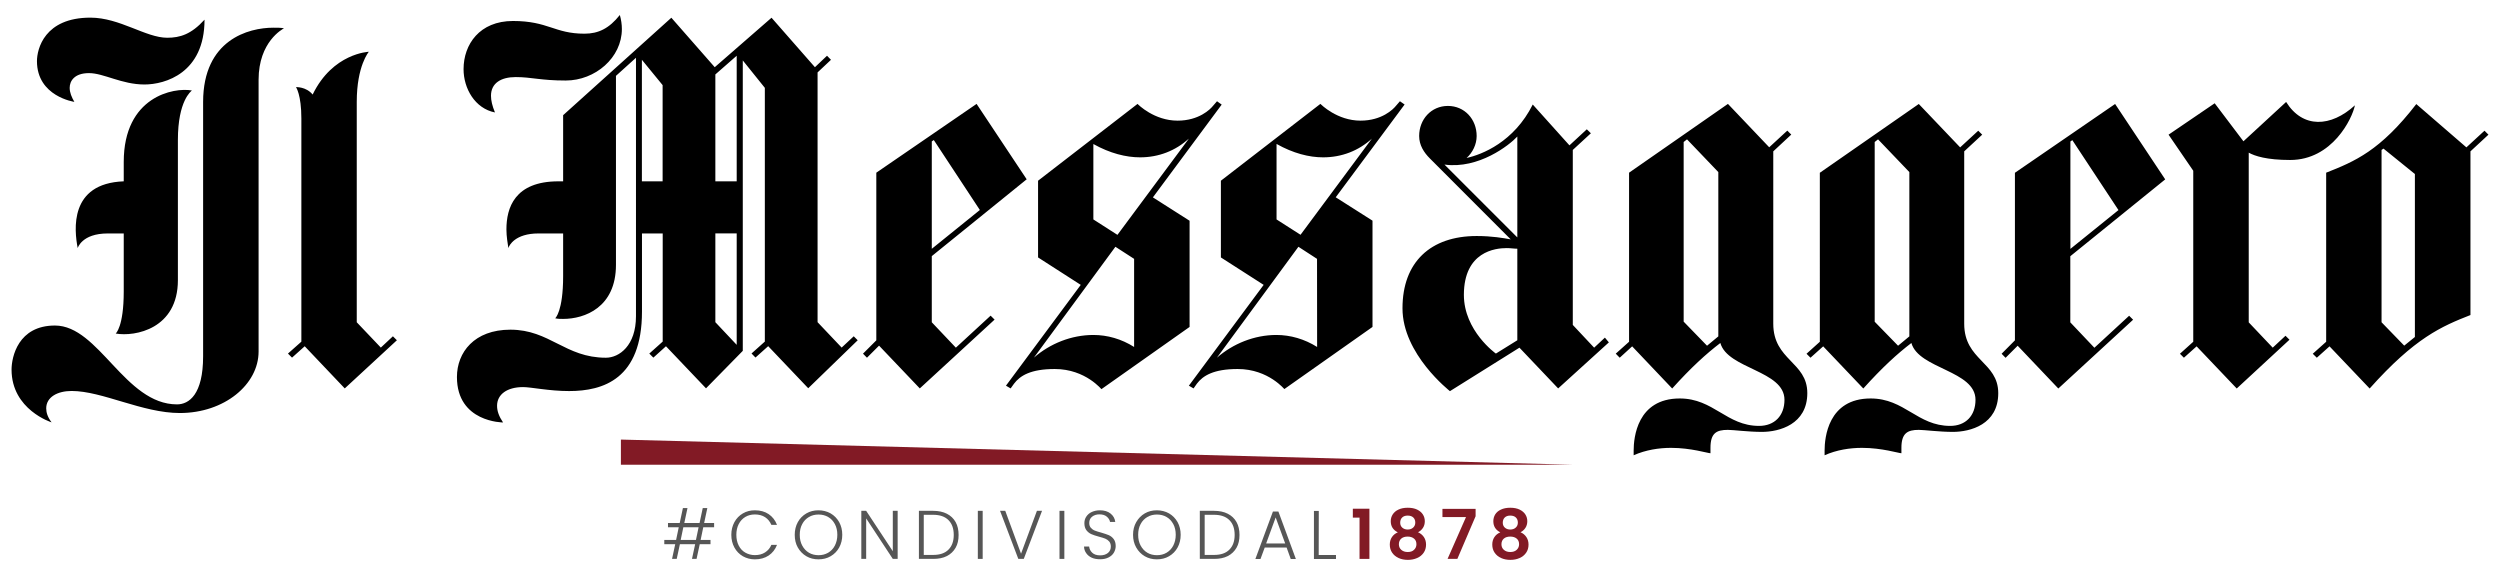 <svg xmlns="http://www.w3.org/2000/svg" xmlns:xlink="http://www.w3.org/1999/xlink" id="Livello_1" x="0px" y="0px" viewBox="0 0 2834.6 652" style="enable-background:new 0 0 2834.6 652;" xml:space="preserve"><style type="text/css">	.st0{fill-rule:evenodd;clip-rule:evenodd;}	.st1{fill:#565656;}	.st2{fill:#821A25;}</style><path id="Layer" class="st0" d="M1592.6,118.5l-78.1,105.2l41.7,26.5v120.5l-99.9,70.4c0.8,1.5-17.4-22.7-53-22.7 c-27.3,0-39.4,7.6-46.2,16.6l-3.8,5.4l-5.3-3.1l84.8-114.3l-48.5-31.1v-87l112.8-87.1c0.8,0.7,19,19,45.5,19 c24.2,0,37.1-12.9,40.1-16.7l4.6-5.3L1592.6,118.5L1592.6,118.5z M1493.4,393.4L1493.4,393.4z M1493.4,393.4 c-0.1,0-0.1-99.9-0.1-99.9l-21.1-13.7l-92.4,125.8c18.2-15.9,42.4-25.8,67.4-25.8C1463.1,379.8,1479.1,384.4,1493.4,393.4 L1493.4,393.4z M1555.5,157.2c-15.1,13.7-34.1,21.2-55.3,21.2c-15.9,0-34-4.6-52.8-15.2v85.6l27.2,17.4L1555.5,157.2z M2511.1,117.1 l32.6,43.1l48.4-44.6c18.9,30.3,50.8,28.7,78,3.8c-3,15.1-25.7,62-73.4,62c-26.6,0-40.2-4.5-47-8.3v192.4l27.2,28.7l14.5-13.5 l4.5,4.5l-59.8,55.3l-45.5-47.8l-14.4,12.9l-4.5-4.5l15.1-13.6V193.6l-28-40.9L2511.1,117.1L2511.1,117.1z M1836.5,405.6l-4.5-4.6 l15.1-13.5V195.8l112.1-78L2006,167l20.5-18.9l4.5,4.5l-20.4,19V367c0,41.7,38.6,43.2,38.6,78.7s-31.8,44-51.5,44 c-15.2,0-32.5-2.3-38.6-2.3c-13,0-19.7,3.7-19.7,20.4v6.1c-3.1,0-22-6.1-44.7-6.1c-13.6,0-28.7,2.3-42.4,8.4v-5.3 c0-14.4,3.8-59.1,52.3-59.1c38.4,0,53,31.1,89.9,31.1c17.4,0,28.8-11.4,28.8-29.6c0-33.3-64.4-34.8-72.7-64.4 c-15.9,12.1-33.4,28-54.6,51.6l-45.4-47.8L1836.5,405.6L1836.5,405.6z M1909,364.7l26.5,27.3l12.8-10.6V195.1l-35.5-37.1l-3.8,3 V364.7z M2796.5,167.1l20.5-18.9l4.5,4.5l-20.4,18.9v185.6c-32.6,12.8-62.9,25.7-114.3,83.3l-45.5-47.8l-14.4,12.9l-4.6-4.5 l15.2-13.6V195.8c32.5-12.8,61.3-24.9,102.2-77.8L2796.5,167.1L2796.5,167.1z M2738.1,197.3l-35.6-28.8l-2.2,1.5v195.4l25.7,26.5 l12.1-9.8V197.3L2738.1,197.3z M2214.2,489.7c-15.1,0-32.6-2.3-38.6-2.3c-12.9,0-19.7,3.8-19.7,20.4v6.1c-3,0-22-6.1-44.7-6.1 c-13.7,0-28.8,2.3-42.4,8.4v-5.3c0-14.4,3.8-59.1,52.2-59.1c38.6,0,53,31.1,90.2,31.1c17.4,0,28.7-11.4,28.7-29.6 c0-33.3-64.3-34.8-72.7-64.4c-15.9,12.1-33.3,28-54.5,51.6l-45.5-47.8l-14.4,12.9l-4.5-4.5l15.1-13.6V195.9l112.2-78l46.9,49.2 l20.5-18.9l4.5,4.5l-20.4,18.9v195.5c0,41.6,38.6,43.1,38.6,78.7S2233.9,489.7,2214.2,489.7L2214.2,489.7L2214.2,489.7z  M2164.9,195.1l-35.5-37.1l-3.8,3v203.8l26.5,27.2l12.8-10.6V195.1L2164.9,195.1z M2269.5,401.1l15.1-15.2V195.9l113.6-78l56.8,85.5 l-107.6,87.1v75l27.3,28.8l39.4-36.3l4.5,4.5l-84.8,78l-46.1-48.5l-13.7,13.7L2269.5,401.1L2269.5,401.1z M2347.5,282.2l54.5-44 l-52.3-79.3l-2.2,1.5V282.2L2347.5,282.2z M1195.9,418.4c-27.3,0-39.4,7.6-46.2,16.7l-3.8,5.3l-5.3-3.1l84.8-114.3l-48.4-31.1v-87 l112.8-87.1c0.7,0.8,18.9,19,45.4,19c24.2,0,37.1-12.9,40.1-16.7l4.6-5.3l5.3,3.8l-78,105.2l41.6,26.5v120.4l-99.9,70.5 C1249.7,442.7,1231.5,418.4,1195.9,418.4L1195.9,418.4z M1239.7,248.8l27.3,17.5l81-109.1c-15.2,13.7-34.1,21.2-55.3,21.2 c-15.9,0-34.1-4.5-53-15.1V248.8L1239.7,248.8z M1239.7,379.8c15.9,0,31.8,4.5,46.2,13.6v-99.9l-21.2-13.7l-92.4,125.7 C1190.6,389.6,1214.7,379.8,1239.7,379.8L1239.7,379.8z M1123.2,357.9l4.5,4.5l-84.8,78l-46.2-48.5L983,405.6l-4.5-4.6l15.1-15.1 V195.8l113.7-78l56.8,85.5l-107.6,87.1v75l27.3,28.8L1123.2,357.9L1123.2,357.9z M1056.5,282.1l54.5-44l-52.2-79.3l-2.3,1.5 L1056.5,282.1L1056.5,282.1z M916.4,440.2L871,392.5l-14.4,12.9l-4.5-4.6l15.1-13.5V99.6l-25-31.1v329.3l-41.7,42.5l-45.4-47.7 l-14.3,12.9l-4.6-4.6l15.2-13.6V264.7h-23.5v88.6c0,76.4-43.9,90.1-82.6,90.1c-22.7,0-43.1-4.5-52.2-4.5c-18.2,0-29.5,8.3-29.5,21.2 c0,6.1,2.2,12.1,6.8,18.9c0,0-52.3,0-52.3-51.5c0-28,19.7-53.7,60.6-53.7c44.7,0,62.1,31.8,108.3,31.8c15.1,0,34.1-13.7,34.1-47 V65.5L698.4,86v214.3c0,48.4-35.6,61.3-59.9,61.3c-3,0-6,0-9-0.7c0,0,9-7.6,9-47.8v-48.4h-28c-26.5,0-33.3,13.6-34.1,16.6 c-0.7-5.2-2.2-12.9-2.2-21.2c0-24.2,9.1-54.5,59-54.5h5.3v-75L761.2,20.1l49.2,56.1l64.4-56.1L924,76.2l13.7-13l4.5,4.6L927,82.1 v283.2l27.3,28.8l13.7-12.8l4.5,4.5L916.4,440.2L916.4,440.2z M751.3,96.5l-23.5-28.7v137.8h23.5V96.5z M835.3,264.6h-24.2v100.7 l24.2,25.7V264.6z M835.3,63.2l-24.2,21.2v121.2h24.2V63.2z M1590.2,349.5c0-52.3,31.8-81.9,84.1-81.9c17.4,0,30.2,2.3,38.6,3.8 l-91.6-91.7c-6.8-6.8-12.2-15.1-12.2-25.5c0-18.9,13.7-34.1,32.6-34.1s32.6,15.1,32.6,34.1c0,9.6-4.6,18.8-11.4,24.9 c17.4-3.8,53.8-18.1,75-60.6l41.6,46.3l19.7-18.2l4.6,4.5l-20.5,18.9v198.4l24.2,25.8l12.2-11.4l4.5,5.4l-57.5,52.2l-43.9-46.2 l-78.8,49.3C1643.9,443.3,1590.1,401.6,1590.2,349.5L1590.2,349.5L1590.2,349.5z M1720.4,269.2V154.8c-9.1,9.9-43.9,37.1-82.6,31.8 L1720.4,269.2z M1659.8,334.3c0,40.9,36.3,66.6,36.3,66.6l24.3-15.1V282c-3.8,0-7.5-0.7-12.1-0.7 C1695.6,281.3,1659.9,285.1,1659.8,334.3L1659.8,334.3z M556.7,108.6c0,5.3,1.4,11.4,4.5,18.9c-22.7-4.5-35.6-27.2-35.6-49.1 c0-28.1,18.2-54.6,56-54.6c40.1,0,47,14.4,81.1,14.4c15.9,0,28-6,40.1-21.2c1.5,5.3,2.3,10.7,2.3,15.9c0,32.6-30.3,58.4-63.6,58.4 c-28.8,0-38.6-3.9-56.8-3.9C568,87.4,556.7,94.3,556.7,108.6L556.7,108.6L556.7,108.6z M309.9,31.4c4.5,0,9.1,0,12.1,0.7 c-1.5,0.8-28.8,15.2-28.8,58.3v308.2c0,37.2-38.6,69.7-89.3,69.7c-42.4,0-87.9-25-122.7-25c-16,0-28.8,6.9-28.8,19.7 c0,4.6,1.5,9.9,6.1,15.9c0,0-45.4-14.3-45.4-59.8c0-14.4,7.5-50,49.2-50c49.9,0,79.3,89.4,138.4,89.4c13.7,0,29.6-11.3,29.6-54.5 V115.5C230.4,45,281.9,31.4,309.9,31.4L309.9,31.4L309.9,31.4z M445.5,381.3l4.5,4.5l-59.1,54.6l-45.4-47.8l-14.4,12.9l-4.6-4.6 l15.2-13.5v-253c0-27.2-6.1-35.6-6.1-35.6s11.4-0.7,18.9,8.4c22.8-47,63.7-48.5,63.7-48.5s-13.7,15.8-13.7,56.8v249.9l27.3,28.7 L445.5,381.3L445.5,381.3z M231.9,22.3c0,60.6-44.7,73.5-68.1,73.5c-25.8,0-46.2-12.9-62.9-12.9S79,92,79,99.6 c0,5.3,2.2,10.6,5.3,15.9c0,0-42.4-6.1-42.4-46.2c0-13.6,8.4-49.3,60.6-49.3c33.3,0,62.8,22.8,87.1,22.8 C204,42.8,216.8,39,231.9,22.3L231.9,22.3z M140.3,330.6v-65.9h-18.1c-29.6,0-34.1,16.6-34.1,16.6c-3.9-20.4-9.9-73.4,52.2-75.7v-22 c0-74.2,56.8-84.8,77.3-81c-0.8,0.8-15.9,11.4-15.9,56.1v159c0,55.2-48.5,64.3-70.5,60.5C131.2,378.1,140.3,370.7,140.3,330.6 L140.3,330.6L140.3,330.6z"></path><path class="st1" d="M797.4,597.8l-3,14.4h11.2v4.8h-12.2l-3.6,16.7h-5.2l3.6-16.7h-17.3l-3.6,16.7H762l3.6-16.7h-12.4v-4.8h13.4 l3-14.4h-12.2v-4.8h13.3l3.6-16.9h5.2l-3.6,16.9h17.3l3.6-16.9h5.2l-3.6,16.9h11.3v4.8H797.4z M792.1,597.8h-17.3l-3,14.4h17.3 L792.1,597.8z"></path><path class="st1" d="M832.7,592c2.3-4.2,5.5-7.5,9.6-9.9c4.1-2.4,8.6-3.5,13.6-3.5c6.1,0,11.3,1.4,15.6,4.3c4.3,2.9,7.5,7,9.5,12.2 h-6.4c-1.6-3.7-3.9-6.6-7.1-8.7c-3.2-2.1-7.1-3.1-11.6-3.1c-4,0-7.6,0.9-10.8,2.8c-3.2,1.9-5.7,4.6-7.5,8.1s-2.7,7.6-2.7,12.2 s0.9,8.7,2.7,12.2c1.8,3.5,4.3,6.2,7.5,8s6.8,2.8,10.8,2.8c4.5,0,8.4-1,11.6-3.1s5.6-4.9,7.1-8.5h6.4c-2,5.2-5.2,9.2-9.5,12.1 c-4.4,2.9-9.6,4.3-15.6,4.3c-5,0-9.5-1.2-13.6-3.5c-4.1-2.4-7.3-5.7-9.6-9.9s-3.5-9-3.5-14.4S830.4,596.3,832.7,592L832.7,592z"></path><path class="st1" d="M914.3,630.7c-4.1-2.4-7.3-5.7-9.7-9.9c-2.4-4.2-3.5-9-3.5-14.4s1.2-10.2,3.5-14.4s5.6-7.5,9.7-9.9 c4.1-2.4,8.7-3.5,13.7-3.5s9.7,1.2,13.8,3.5c4.1,2.4,7.3,5.7,9.7,9.9c2.3,4.2,3.5,9,3.5,14.4s-1.2,10.2-3.5,14.4 c-2.3,4.2-5.6,7.5-9.7,9.9c-4.1,2.4-8.7,3.5-13.8,3.5S918.4,633.1,914.3,630.7z M939,626.7c3.2-1.9,5.8-4.6,7.6-8.1 s2.8-7.6,2.8-12.2s-0.9-8.7-2.8-12.2c-1.9-3.5-4.4-6.2-7.6-8c-3.2-1.9-6.9-2.8-10.9-2.8s-7.7,0.9-10.9,2.8s-5.8,4.5-7.6,8 c-1.9,3.5-2.8,7.5-2.8,12.2s0.9,8.7,2.8,12.2s4.4,6.2,7.6,8.1c3.2,1.9,6.9,2.8,10.9,2.8S935.7,628.6,939,626.7z"></path><path class="st1" d="M1017.8,633.7h-5.5l-30.2-45.9v45.9h-5.5v-54.5h5.5l30.2,45.8v-45.8h5.5V633.7z"></path><path class="st1" d="M1073.6,582.5c4.3,2.2,7.6,5.3,9.9,9.4s3.4,9,3.4,14.7s-1.1,10.5-3.4,14.5s-5.6,7.2-9.9,9.4 c-4.3,2.2-9.5,3.2-15.5,3.2h-16.2v-54.5h16.2C1064.1,579.2,1069.3,580.3,1073.6,582.5z M1075.4,623.2c4-4,6-9.5,6-16.7 s-2-12.8-6-16.8c-4-4-9.8-6-17.3-6h-10.7v45.5h10.7C1065.7,629.2,1071.5,627.2,1075.4,623.2L1075.4,623.2z"></path><path class="st1" d="M1114.2,579.2v54.5h-5.5v-54.5L1114.2,579.2L1114.2,579.2z"></path><path class="st1" d="M1181.5,579.2l-20.7,54.5h-6.2l-20.7-54.5h5.9l17.9,48.6l18-48.6L1181.5,579.2L1181.5,579.2z"></path><path class="st1" d="M1206.8,579.2v54.5h-5.5v-54.5L1206.8,579.2L1206.8,579.2z"></path><path class="st1" d="M1238,632.4c-2.7-1.2-4.9-3-6.4-5.2c-1.6-2.2-2.4-4.7-2.5-7.5h5.8c0.3,2.7,1.4,5,3.5,7c2.1,2,5.1,3,9.1,3 c3.7,0,6.6-1,8.8-2.8c2.2-1.9,3.2-4.3,3.2-7.2c0-2.3-0.6-4.2-1.8-5.7c-1.2-1.4-2.7-2.5-4.4-3.2s-4.2-1.5-7.3-2.3 c-3.6-1-6.5-1.9-8.7-2.9s-3.9-2.4-5.5-4.4c-1.5-2-2.3-4.7-2.3-8c0-2.8,0.7-5.3,2.2-7.5c1.5-2.2,3.5-4,6.2-5.2 c2.7-1.2,5.7-1.9,9.1-1.9c5,0,9.1,1.2,12.2,3.7c3.1,2.5,4.9,5.7,5.3,9.5h-5.9c-0.4-2.2-1.6-4.2-3.7-6c-2.1-1.8-4.9-2.6-8.4-2.6 c-3.3,0-6,0.9-8.2,2.6c-2.2,1.7-3.3,4.1-3.3,7.1c0,2.3,0.6,4.1,1.8,5.5c1.2,1.4,2.7,2.5,4.5,3.2c1.8,0.7,4.2,1.5,7.3,2.3 c3.5,1,6.4,2,8.6,2.9c2.2,1,4,2.4,5.5,4.4c1.5,2,2.3,4.6,2.3,8c0,2.5-0.7,5-2,7.3c-1.3,2.3-3.3,4.1-6,5.5c-2.7,1.4-5.8,2.1-9.5,2.1 S1240.7,633.6,1238,632.4L1238,632.4z"></path><path class="st1" d="M1298,630.7c-4.1-2.4-7.3-5.7-9.7-9.9c-2.4-4.2-3.6-9-3.6-14.4s1.2-10.2,3.6-14.4s5.6-7.5,9.7-9.9 c4.1-2.4,8.7-3.5,13.7-3.5s9.7,1.2,13.8,3.5c4.1,2.4,7.3,5.7,9.7,9.9c2.3,4.2,3.5,9,3.5,14.4s-1.2,10.2-3.5,14.4 c-2.3,4.2-5.6,7.5-9.7,9.9c-4.1,2.4-8.7,3.5-13.8,3.5S1302.2,633.1,1298,630.7z M1322.7,626.7c3.2-1.9,5.8-4.6,7.6-8.1 s2.8-7.6,2.8-12.2s-0.9-8.7-2.8-12.2c-1.9-3.5-4.4-6.2-7.6-8c-3.2-1.9-6.9-2.8-10.9-2.8s-7.7,0.9-10.9,2.8c-3.2,1.9-5.8,4.5-7.6,8 c-1.9,3.5-2.8,7.5-2.8,12.2s0.9,8.7,2.8,12.2c1.9,3.5,4.4,6.2,7.6,8.1c3.2,1.9,6.9,2.8,10.9,2.8S1319.5,628.6,1322.7,626.7z"></path><path class="st1" d="M1392.1,582.5c4.3,2.2,7.6,5.3,9.9,9.4s3.4,9,3.4,14.7s-1.1,10.5-3.4,14.5s-5.6,7.2-9.9,9.4 c-4.3,2.2-9.5,3.2-15.5,3.2h-16.2v-54.5h16.2C1382.6,579.2,1387.8,580.3,1392.1,582.5z M1393.9,623.2c4-4,6-9.5,6-16.7 s-2-12.8-6-16.8c-4-4-9.8-6-17.3-6h-10.7v45.5h10.7C1384.2,629.2,1390,627.2,1393.9,623.2L1393.9,623.2z"></path><path class="st1" d="M1458.8,620.8H1434l-4.8,13h-5.8l19.9-53.8h6.2l19.8,53.8h-5.8L1458.8,620.8L1458.8,620.8z M1457.2,616.2 l-10.8-29.5l-10.8,29.5H1457.2L1457.2,616.2z"></path><path class="st1" d="M1495.2,629.3h19.6v4.5h-25v-54.5h5.5L1495.2,629.3L1495.2,629.3z"></path><path class="st2" d="M1533.9,586.9v-10.1h18.8v56.9h-11.2v-46.8L1533.9,586.9L1533.9,586.9z"></path><path class="st2" d="M1576.9,591c0-2.8,0.7-5.4,2.2-7.7s3.6-4.2,6.5-5.5c2.9-1.4,6.4-2.1,10.6-2.1s7.7,0.7,10.6,2.1 c2.9,1.4,5,3.2,6.5,5.5s2.2,4.9,2.2,7.7s-0.7,5.4-2.1,7.5c-1.4,2.2-3.3,3.8-5.6,5c2.8,1.2,5.1,3.1,6.7,5.5c1.6,2.4,2.4,5.2,2.4,8.5 c0,3.5-0.9,6.6-2.7,9.2c-1.8,2.6-4.2,4.6-7.4,6s-6.6,2.1-10.5,2.1s-7.4-0.7-10.5-2.1c-3.1-1.4-5.5-3.4-7.3-6 c-1.8-2.6-2.7-5.7-2.7-9.2c0-3.3,0.8-6.1,2.4-8.5s3.8-4.2,6.7-5.4C1579.5,600.9,1576.9,596.7,1576.9,591L1576.9,591z M1588.9,610.6 c-1.8,1.5-2.8,3.7-2.8,6.5c0,2.6,0.9,4.7,2.7,6.3c1.8,1.6,4.2,2.5,7.3,2.5s5.5-0.8,7.2-2.5c1.8-1.7,2.7-3.8,2.7-6.3 c0-2.8-0.9-4.9-2.7-6.4s-4.2-2.3-7.2-2.3S1590.7,609.1,1588.9,610.6L1588.9,610.6z M1602.4,586.7c-1.5-1.4-3.6-2.1-6.3-2.1 s-4.7,0.7-6.2,2.1c-1.5,1.4-2.3,3.4-2.3,6c0,2.3,0.8,4.2,2.4,5.6c1.6,1.4,3.6,2.1,6.1,2.1s4.6-0.7,6.2-2.2s2.4-3.3,2.4-5.7 C1604.7,590,1603.9,588.1,1602.4,586.7L1602.4,586.7z"></path><path class="st2" d="M1673.2,585.1l-20.8,48.6h-11.1l20.9-47.4h-26.7V577h37.6V585.1z"></path><path class="st2" d="M1693.2,591c0-2.8,0.7-5.4,2.1-7.7s3.6-4.2,6.5-5.5c2.9-1.4,6.4-2.1,10.6-2.1s7.7,0.7,10.6,2.1 c2.9,1.4,5,3.2,6.5,5.5s2.2,4.9,2.2,7.7s-0.7,5.4-2.1,7.5c-1.4,2.2-3.3,3.8-5.6,5c2.9,1.2,5.1,3.1,6.7,5.5c1.6,2.4,2.4,5.2,2.4,8.5 c0,3.5-0.9,6.6-2.7,9.2s-4.2,4.6-7.4,6c-3.1,1.4-6.6,2.1-10.5,2.1s-7.4-0.7-10.5-2.1c-3.1-1.4-5.5-3.4-7.3-6s-2.7-5.7-2.7-9.2 c0-3.3,0.8-6.1,2.4-8.5s3.8-4.2,6.7-5.4C1695.8,600.9,1693.2,596.7,1693.2,591L1693.2,591z M1705.2,610.6c-1.8,1.5-2.8,3.7-2.8,6.5 c0,2.6,0.9,4.7,2.7,6.3c1.8,1.6,4.2,2.5,7.3,2.5s5.5-0.8,7.3-2.5c1.8-1.7,2.7-3.8,2.7-6.3c0-2.8-0.9-4.9-2.7-6.4 c-1.8-1.5-4.2-2.3-7.2-2.3S1707,609.1,1705.2,610.6L1705.2,610.6z M1718.7,586.7c-1.5-1.4-3.6-2.1-6.3-2.1s-4.7,0.7-6.2,2.1 c-1.5,1.4-2.3,3.4-2.3,6c0,2.3,0.8,4.2,2.4,5.6c1.6,1.4,3.6,2.1,6.1,2.1s4.6-0.7,6.2-2.2c1.6-1.4,2.4-3.3,2.4-5.7 C1721,590,1720.2,588.1,1718.7,586.7L1718.7,586.7z"></path><polygon class="st2" points="1782.2,526.9 704,526.9 704,498.4 1782.2,526.9 "></polygon></svg>
